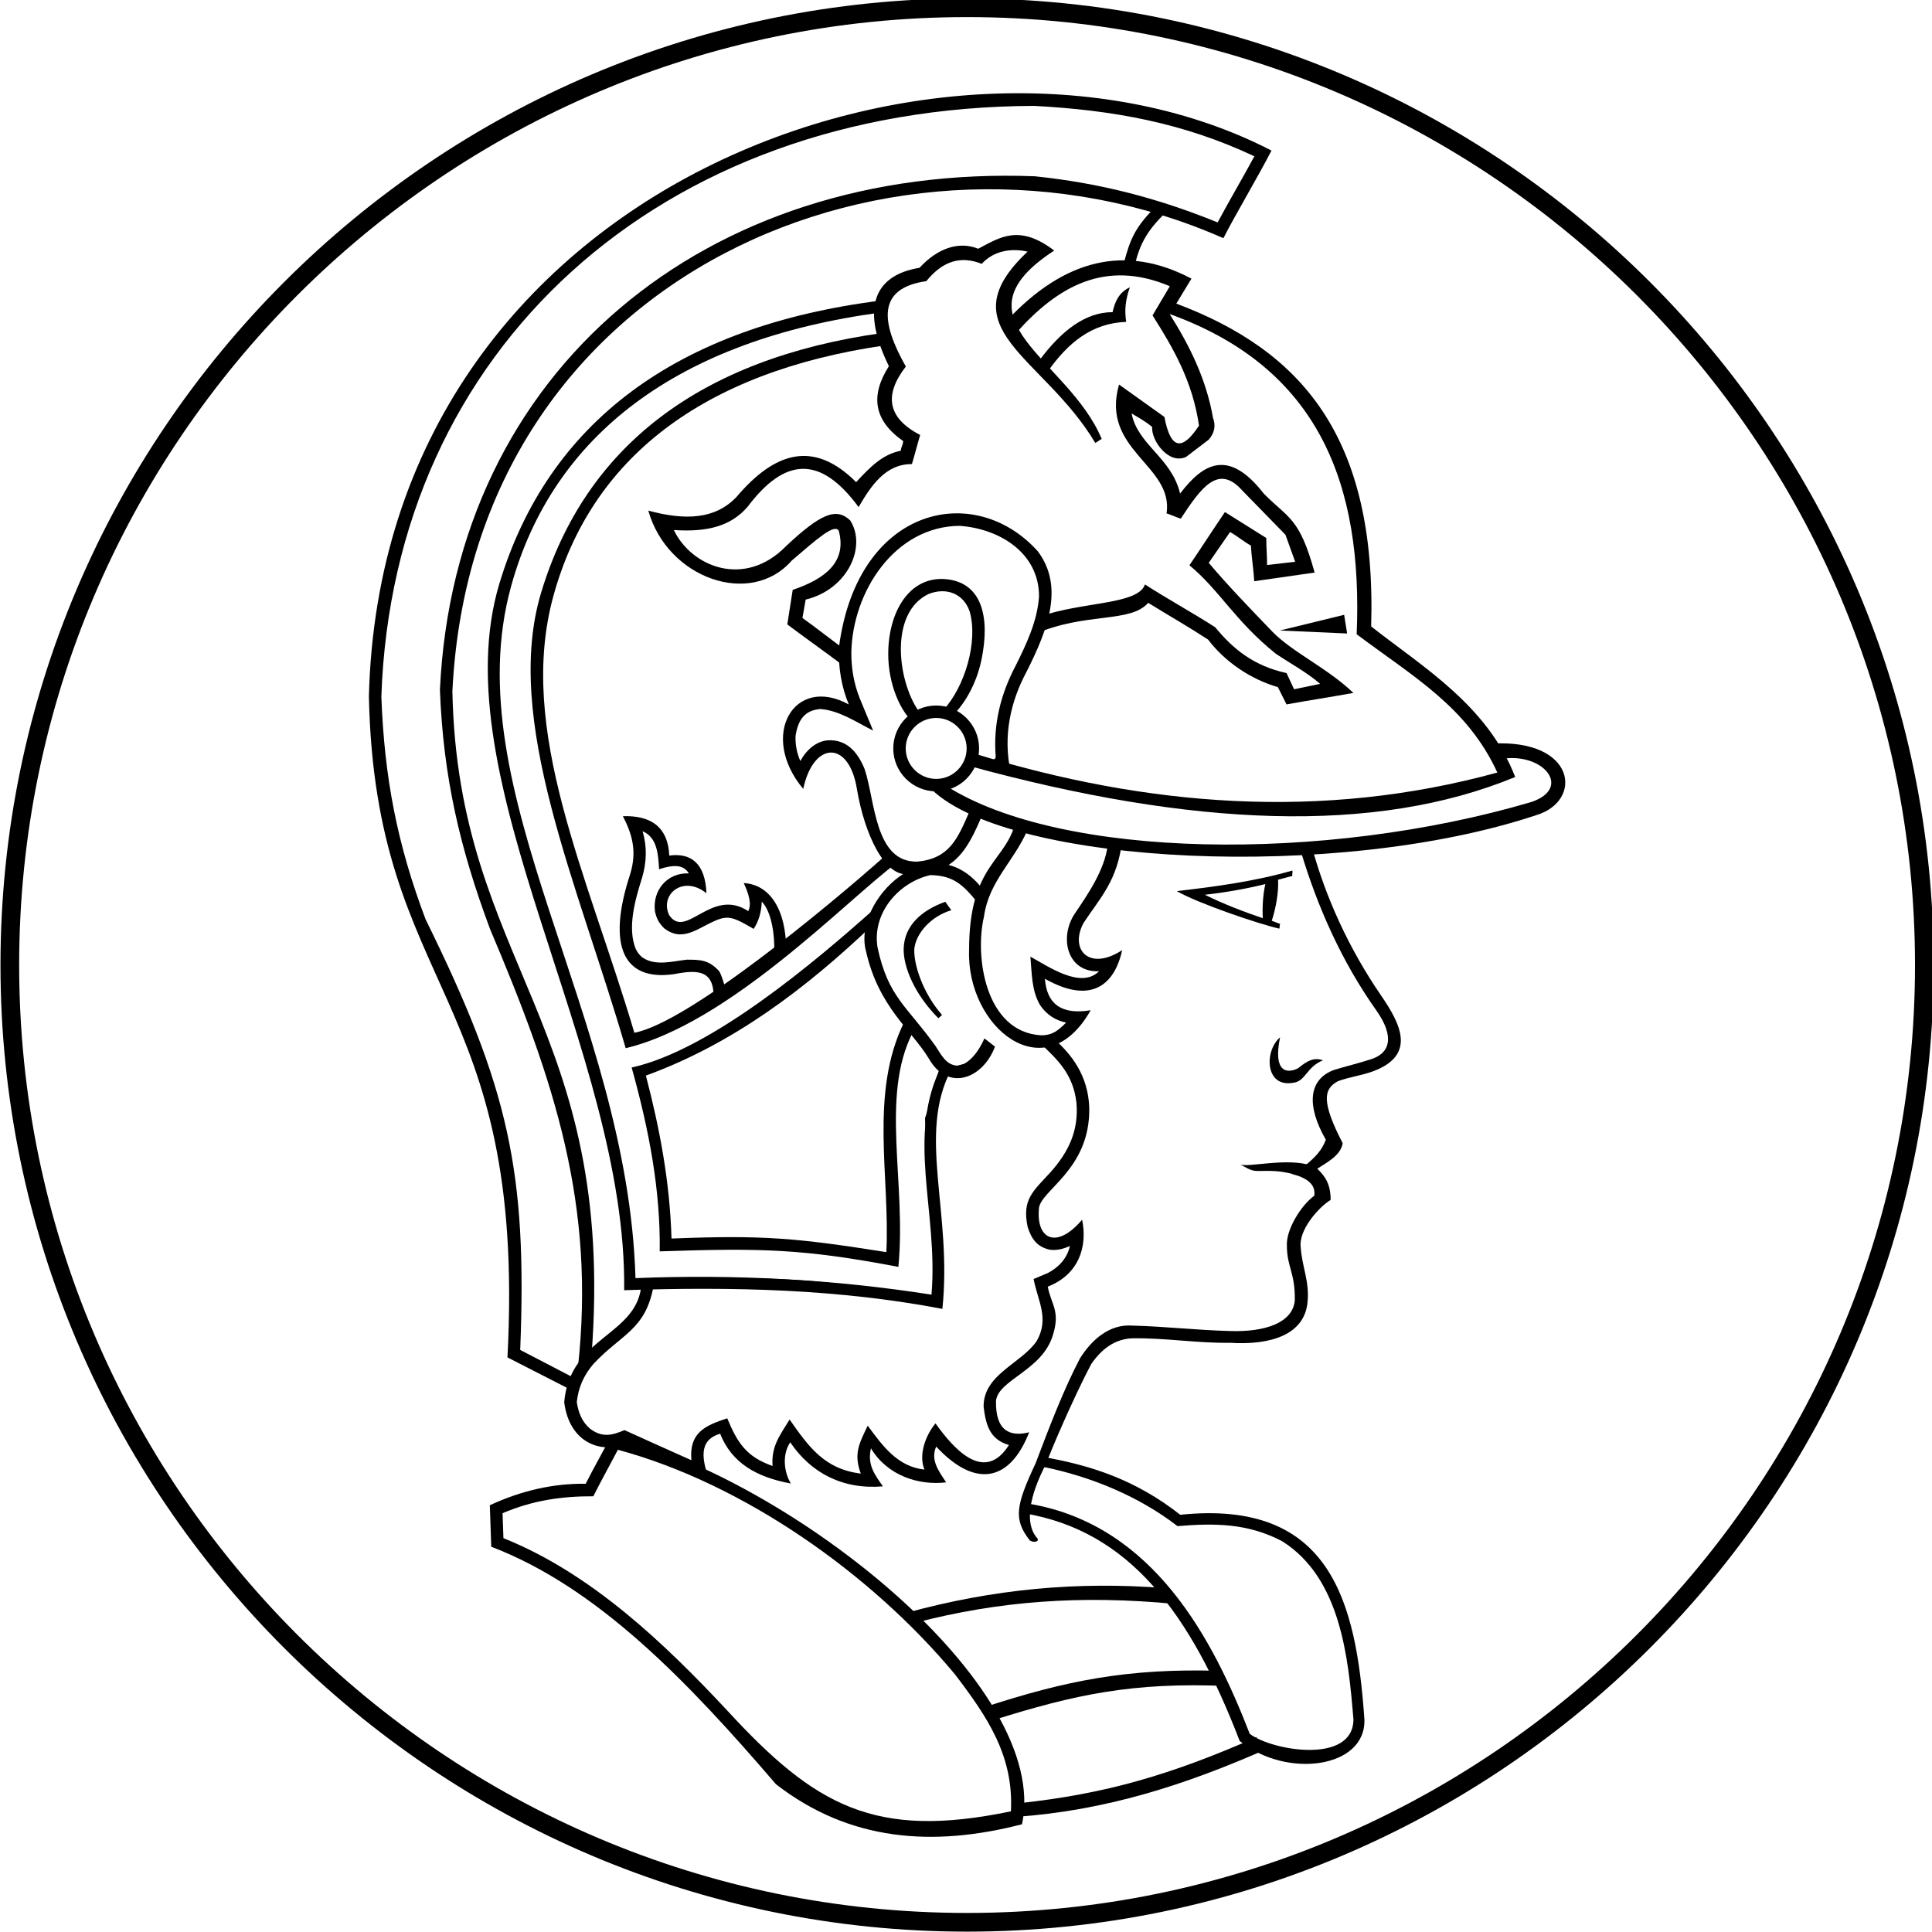 <?xml version="1.0" encoding="UTF-8" standalone="no" ?>
<!-- Created with Inkscape (http://www.inkscape.org/) -->
<svg
  xmlns:dc="http://purl.org/dc/elements/1.1/"
  xmlns:cc="http://creativecommons.org/ns#"
  xmlns:rdf="http://www.w3.org/1999/02/22-rdf-syntax-ns#"
  xmlns:svg="http://www.w3.org/2000/svg"
  xmlns="http://www.w3.org/2000/svg"
  xmlns:sodipodi="http://sodipodi.sourceforge.net/DTD/sodipodi-0.dtd"
  xmlns:inkscape="http://www.inkscape.org/namespaces/inkscape"
  width="171.28mm"
  height="171.28mm"
  viewBox="0 0 171.28 171.28"
  version="1.1"
  id="svg217"
  inkscape:version="0.92.5 (2060ec1f9f, 2020-04-08)"
  sodipodi:docname="logo_poli.svg"
>
  <defs id="defs211">
    <clipPath clipPathUnits="userSpaceOnUse" id="clipPath18">
      <path
        inkscape:connector-curvature="0"
        d="M 0,781.069 H 870 V 0 H 0 Z"
        id="path16"
      />
    </clipPath>
  </defs>
  <sodipodi:namedview
    id="base"
    pagecolor="#ffffff"
    bordercolor="#666666"
    borderopacity="1.0"
    inkscape:pageopacity="0.0"
    inkscape:pageshadow="2"
    inkscape:zoom="0.35"
    inkscape:cx="-209.17916"
    inkscape:cy="86.535799"
    inkscape:document-units="mm"
    inkscape:current-layer="layer1"
    showgrid="true"
    showguides="false"
    inkscape:window-width="2488"
    inkscape:window-height="1027"
    inkscape:window-x="72"
    inkscape:window-y="27"
    inkscape:window-maximized="1"
  >
    <inkscape:grid
      type="xygrid"
      id="grid343"
      originx="-0.539"
      originy="-125.271"
    />
  </sodipodi:namedview>
  <g
    inkscape:label="Layer 1"
    inkscape:groupmode="layer"
    id="layer1"
    transform="translate(-0.539,-0.449)"
  >
    <g
      transform="matrix(0.353,0,0,-0.353,-67.28,223.861)"
      id="g12"
      style="fill:#000000;fill-opacity:1"
    >
      <g
        id="g14"
        clip-path="url(#clipPath18)"
        style="fill:#000000;fill-opacity:1"
      >
        <g
          id="g20"
          transform="translate(435,628.603)"
          style="fill:#000000;fill-opacity:1"
        >
          <path
            d="m 0,0 c 131.123,0 238.067,-106.944 238.067,-238.068 0,-131.123 -106.944,-238.068 -238.067,-238.068 -131.123,0 -238.067,106.945 -238.067,238.068 C -238.067,-106.944 -131.123,0 0,0 m 0,4.691 c 133.707,0 242.759,-109.052 242.759,-242.759 0,-133.707 -109.052,-242.759 -242.759,-242.759 -133.707,0 -242.758,109.052 -242.758,242.759 0,133.707 109.051,242.759 242.758,242.759"
            style="fill:#000000;fill-opacity:1;fill-rule:evenodd;stroke:none"
            id="path22"
            inkscape:connector-curvature="0"
          />
        </g>
        <g
          id="g24"
          transform="translate(509.904,410.866)"
          style="fill:#000000;fill-opacity:1"
        >
          <path
            d="M 0,0 C -4.27,-1.076 -10.207,-2.157 -15.19,-2.681 -10.708,-4.927 -5.06,-7.095 -0.64,-8.569 -0.785,-5.867 -0.605,-2.702 0,0 M -22.24,-1.767 C -12.543,-0.649 -2.553,0.694 6.79,3.399 6.927,2.552 6.653,2.892 6.79,2.044 5.564,1.73 4.415,1.41 3.2,1.091 3.363,-2.124 2.659,-6.002 1.616,-9.218 c 0.731,-0.22 1.338,-0.566 2.089,-0.769 -0.164,-0.629 -0.031,-0.581 -0.195,-1.211 -5.149,1.162 -20.466,6.356 -25.75,9.431"
            style="fill:#000000;fill-opacity:1;fill-rule:evenodd;stroke:none"
            id="path26"
            inkscape:connector-curvature="0"
          />
        </g>
        <g
          id="g28"
          transform="translate(487.84,249.621)"
          style="fill:#000000;fill-opacity:1"
        >
          <path
            d="M 0,0 C 9.468,0.773 17.72,0.72 26.312,-3.81 40.954,-13.052 42.918,-32.888 44.194,-48.611 44.059,-59.863 23.722,-56.438 18.143,-52.16 8.909,-28.319 -6.002,0.138 -36.929,5.557 -36.108,6.705 -36,15.22 -33.64,14.857 -21.674,12.432 -9.613,7.427 0,0 M -32.99,17.229 C -21.762,15.2 -10.534,11.682 0.694,2.845 38.351,6.751 44.87,-18.772 46.943,-48.502 c 0.495,-12.354 -19.646,-15 -31.318,-5.462 -12.432,32.281 -27.782,52.748 -54.077,57.173 0.304,2.55 0.606,5.099 0.91,7.647 1.518,2.124 3.035,4.249 4.552,6.373"
            style="fill:#000000;fill-opacity:1;fill-rule:evenodd;stroke:none"
            id="path30"
            inkscape:connector-curvature="0"
          />
        </g>
        <g
          id="g32"
          transform="translate(374.711,203.363)"
          style="fill:#000000;fill-opacity:1"
        >
          <path
            d="m 0,0 c 22.168,-24.122 37.152,-32.473 71.293,-25.375 0.746,13.895 -5.886,23.71 -14.049,34.402 -20.965,25.22 -53.092,47.884 -84.651,56.4 -2.056,-3.898 -4.193,-7.745 -6.173,-11.681 -8.034,0.038 -15.303,-1.061 -22.793,-4.25 0.071,-2.09 0.143,-4.182 0.216,-6.269 C -34.266,34.491 -15.82,16.943 0,0 m -59.572,51.5 c 0.119,-3.474 0.239,-6.946 0.359,-10.42 C -32.375,30.818 -9.744,7.09 12.287,-18.563 30.79,-32.92 51.749,-34.388 74.085,-28.623 81.493,6.222 16.074,58.011 -29.032,69.105 -31.068,65.033 -33.463,60.961 -35.5,56.889 -43.524,57.008 -51.548,55.212 -59.572,51.5"
            style="fill:#000000;fill-opacity:1;fill-rule:evenodd;stroke:none"
            id="path34"
            inkscape:connector-curvature="0"
          />
        </g>
        <g
          id="g36"
          transform="translate(420.053,227.916)"
          style="fill:#000000;fill-opacity:1"
        >
          <path
            d="M 0,0 C 21.528,5.867 42.546,7.903 65.033,6.107 66.23,4.551 65.991,3.712 67.188,2.155 43.489,4.432 22.979,2.874 2.156,-2.516 1.317,-1.557 0.838,-0.958 0,0"
            style="fill:#000000;fill-opacity:1;fill-rule:evenodd;stroke:none"
            id="path38"
            inkscape:connector-curvature="0"
          />
        </g>
        <g
          id="g40"
          transform="translate(438.89,203.987)"
          style="fill:#000000;fill-opacity:1"
        >
          <path
            d="M 0,0 C 21.192,6.98 36.692,9.921 59.241,9.298 60.519,7.805 60.323,6.955 61.601,5.463 37.814,6.503 23.157,3.349 2.643,-3.118 1.756,-2.205 0.887,-0.913 0,0"
            style="fill:#000000;fill-opacity:1;fill-rule:evenodd;stroke:none"
            id="path42"
            inkscape:connector-curvature="0"
          />
        </g>
        <g
          id="g44"
          transform="translate(447.396,176.608)"
          style="fill:#000000;fill-opacity:1"
        >
          <path
            d="M 0,0 C 22.258,1.57 42.252,7.919 62.884,17.04 63.5,18.905 59.764,18.181 60.38,20.046 38.762,10.52 22.279,5.743 0.845,3.445 0.37,2.264 0.475,1.181 0,0"
            style="fill:#000000;fill-opacity:1;fill-rule:evenodd;stroke:none"
            id="path46"
            inkscape:connector-curvature="0"
          />
        </g>
        <g
          id="g48"
          transform="translate(427.239,452.581)"
          style="fill:#000000;fill-opacity:1"
        >
          <path
            d="m 0,0 c 4.214,0 7.651,-3.437 7.651,-7.651 0,-4.215 -3.437,-7.652 -7.651,-7.652 -4.214,0 -7.652,3.437 -7.652,7.652 C -7.652,-3.437 -4.214,0 0,0 m 0,3.127 c 5.937,0 10.778,-4.842 10.778,-10.778 0,-5.937 -4.841,-10.779 -10.778,-10.779 -5.937,0 -10.779,4.842 -10.779,10.779 0,5.936 4.842,10.778 10.779,10.778"
            style="fill:#000000;fill-opacity:1;fill-rule:evenodd;stroke:none"
            id="path50"
            inkscape:connector-curvature="0"
          />
        </g>
        <g
          id="g52"
          transform="translate(450.9,392.634)"
          style="fill:#000000;fill-opacity:1"
        >
          <path
            d="M 0,0 C 4.449,-2.399 12.635,-8.247 17.25,-3.66 9.301,-4.029 7.124,4.736 11.132,10.78 c 3.43,5.067 7.394,10.88 8.263,16.968 -7.159,0.337 -13.415,1.556 -20.132,4.043 -3.467,-7.962 -9.705,-12.852 -10.929,-21.778 -2.354,-9.987 0.333,-28.897 14.305,-29.762 2.913,-0.034 4.344,1.223 6.332,3.186 -2.793,0.579 -4.973,2.082 -6.539,4.399 C 0.267,-8.496 0.375,-4.122 0,0 M -3.541,34.69 C -5.696,23.672 -15.397,23.792 -15.397,1.635 c -0.679,-19.302 19.03,-35.477 30.54,-15.091 -7.187,-1.197 -11.019,1.438 -11.497,7.905 11.458,-6.495 17.467,-1.689 19.401,7.186 -8.264,-5.389 -13.295,0.12 -9.701,6.826 4.083,6.228 8.63,10.66 9.701,20.839 -8.863,-0.119 -17.726,1.678 -26.588,5.39"
            style="fill:#000000;fill-opacity:1;fill-rule:evenodd;stroke:none"
            id="path54"
            inkscape:connector-curvature="0"
          />
        </g>
        <g
          id="g56"
          transform="translate(429.525,406.419)"
          style="fill:#000000;fill-opacity:1"
        >
          <path
            d="m 0,0 c -6.035,-2.165 -10.213,-5.995 -10.445,-11.606 -0.183,-4.748 2.815,-11.73 8.704,-17.641 0.31,0.271 0.62,0.542 0.929,0.813 -4.915,5.624 -7.159,12.791 -6.964,16.597 0.407,4.054 4.415,8.311 9.294,9.71 z"
            style="fill:#000000;fill-opacity:1;fill-rule:evenodd;stroke:none"
            id="path58"
            inkscape:connector-curvature="0"
          />
        </g>
        <g
          id="g60"
          transform="translate(429.1,454.646)"
          style="fill:#000000;fill-opacity:1"
        >
          <path
            d="M 0,0 C -5.032,0.963 -0.446,0.192 -6.34,-0.229 -11.535,7.279 -13.708,24.34 -3.766,29.069 0.712,30.845 5.026,29.16 6.555,24.671 8.699,17.114 5.352,5.83 0,0 M 0.913,32.761 C 9.658,31.758 11.678,23.19 9.543,12.698 8.21,6.141 4.937,0.834 1.539,-2.15 c -0.395,-0.234 -1.933,1.222 -4.463,0.786 -3.388,-0.014 -4.513,-2.048 -5.027,-1.507 -3.408,3.313 -6.293,10.502 -5.922,18.256 0.501,10.447 6.042,18.379 14.786,17.376"
            style="fill:#000000;fill-opacity:1;fill-rule:evenodd;stroke:none"
            id="path62"
            inkscape:connector-curvature="0"
          />
        </g>
        <g
          id="g64"
          transform="translate(433.103,500.833)"
          style="fill:#000000;fill-opacity:1"
        >
          <path
            d="m 0,0 c -16.322,-0.145 -26.856,-16.57 -27.174,-31.746 -0.028,-3.961 0.637,-7.862 2.102,-11.551 l 3.369,-8.128 c -4.215,2.115 -8.409,5.015 -13.183,5.421 -4.132,-0.274 -5.716,-2.924 -6.301,-6.788 -0.064,-2.225 0.31,-4.22 1.204,-6.269 1.608,2.933 4.044,4.901 6.76,5.186 4.838,0.347 7.631,-2.917 9.376,-7.185 2.674,-7.834 2.471,-23.535 13.278,-23.27 8.041,0.793 10.084,5.71 13.109,12.711 -3.92,1.962 -7.659,4.28 -11.43,6.512 2.666,-0.206 9.992,0.859 11.368,7.323 2.447,-0.68 6.769,-1.898 6.599,-0.091 -0.629,8.036 1.248,15.593 4.989,22.697 2.732,5.467 5.472,11.237 5.895,17.418 C 20.01,-6.736 9.933,-0.685 0,0 m 12.909,-62.125 c -2.194,9.618 0.122,18.405 3.941,25.52 5.459,10.823 9.41,21.395 2.814,30.209 -15.843,17.651 -45.162,11.407 -49.912,-23.83 -0.313,-5.254 0.688,-10.508 2.439,-14.636 -13.756,7.538 -22.665,-7.822 -11.446,-21.203 2.565,12.071 11.571,12.322 13.51,-0.188 1.876,-11.07 6.943,-22.204 13.135,-21.203 12.266,-0.526 15.274,7.758 18.952,16.325 -4.504,1.438 -6.568,2.877 -10.321,5.066 4.585,1.65 4.491,3.625 6.943,6.567 3.127,-0.876 6.817,-1.751 9.945,-2.627"
            style="fill:#000000;fill-opacity:1;fill-rule:evenodd;stroke:none"
            id="path66"
            inkscape:connector-curvature="0"
          />
        </g>
        <g
          id="g68"
          transform="translate(413.511,557.43)"
          style="fill:#000000;fill-opacity:1"
        >
          <path
            d="m 0,0 c 0,-1.041 0.139,-1.943 0.139,-2.984 -51.434,-6.824 -82.779,-30.966 -93.19,-68.878 -14.179,-51.634 29.32,-107.355 31.261,-173.668 25.111,1.002 49.972,-0.32 74.341,-4.155 1.769,21.099 -6.599,39.865 2.728,57.863 1.339,-0.743 0.87,-0.654 2.209,-1.397 -8.565,-16.221 0.338,-35.729 -2.202,-60.035 -26.061,4.968 -52.294,5.604 -79.921,4.69 0.76,60.263 -46.312,128.139 -31.29,177.624 C -83.719,-30.73 -51.606,-6.469 0,0"
            style="fill:#000000;fill-opacity:1;fill-rule:evenodd;stroke:none"
            id="path70"
            inkscape:connector-curvature="0"
          />
        </g>
        <g
          id="g72"
          transform="translate(411.796,404.705)"
          style="fill:#000000;fill-opacity:1"
        >
          <path
            d="m 0,0 -0.56,-4.151 c -16.799,-16.004 -35.055,-29.833 -56.904,-37.789 3.483,-13.303 6.02,-26.697 6.436,-40.925 23.155,0.923 31.483,0.128 53.953,-3.409 0.98,18.805 -4.342,39.947 4.523,57.864 1.234,-0.685 1.516,-1.822 2.08,-2.758 -8.161,-16.015 -1.535,-37.6 -3.578,-58.816 -24.032,4.582 -34.461,4.745 -59.936,3.902 0.193,15.267 -2.591,30.143 -7.052,46.167 C -41.104,-35.504 -14.948,-13.339 0,0 m 2.641,141.463 c -46.106,-6.676 -73.884,-28.539 -83.333,-62.951 -9.24,-33.649 8.502,-69.8 20.336,-109.694 13.362,2.49 48.353,31.423 63.104,44.545 0.187,-0.645 2.274,-1.503 2.458,-2.15 -12.229,-9.085 -41.783,-40.141 -67.745,-46.268 -11.9,41.065 -30.937,82.444 -21.192,114.547 11.054,36.416 39.638,58.647 85.74,65.08 z"
            style="fill:#000000;fill-opacity:1;fill-rule:evenodd;stroke:none"
            id="path74"
            inkscape:connector-curvature="0"
          />
        </g>
        <g
          id="g76"
          transform="translate(358.899,399.778)"
          style="fill:#000000;fill-opacity:1"
        >
          <path
            d="m 0,0 c 2.78,-2.125 5.172,-1.869 8.356,-0.357 7.287,3.743 7.325,4.174 14.141,0.187 1.28,1.877 1.969,4.383 2.038,6.852 2.591,-2.659 3.274,-8.842 3.119,-12.458 -4.204,-2.825 -8.246,-6.108 -12.382,-9.029 -0.233,1.055 -0.875,3.097 -1.424,4.007 -2.527,2.755 -4.529,2.912 -8.13,2.895 -3.644,-0.382 -7.944,-1.723 -11.259,0.629 -0.725,0.633 -1.145,1.22 -1.58,2.076 -2.178,5.368 -0.095,12.49 1.587,17.835 1.164,3.943 1.304,7.747 0.143,11.71 3.771,-1.573 3.913,-6.025 4.144,-9.529 3.561,1.15 6.091,1.229 7.472,-1.046 C 0.664,13.99 -3,9.356 -2.276,4.177 -1.841,2.28 -1.29,1.333 0,0 m 12.307,-19.359 c 0.957,8.803 -3.358,9.084 -9.679,7.848 -12.785,-1.921 -17.087,6.938 -11.154,25.06 1.832,5.932 0.413,10.21 -1.805,14.586 6.585,0.2 11.284,-2.309 11.642,-9.891 5.574,0.764 9.054,-2.113 9.328,-9.453 -5.868,4.69 -11.792,-0.329 -9.37,-5.483 4.209,-6.326 10.636,7.08 19.865,0.988 0.928,1.705 0.125,4.403 -1.126,7.043 6.148,-0.323 10.861,-6.051 10.666,-17.855 -6.395,-4.164 -11.972,-8.679 -18.367,-12.843"
            style="fill:#000000;fill-opacity:1;fill-rule:evenodd;stroke:none"
            id="path78"
            inkscape:connector-curvature="0"
          />
        </g>
        <g
          id="g80"
          transform="translate(474.413,566.963)"
          style="fill:#000000;fill-opacity:1"
        >
          <path
            d="m 0,0 c 1.531,5.866 2.872,9.208 8.612,14.631 1.487,-0.298 1.236,-0.99 2.722,-1.287 C 6.267,8.72 3.952,5.009 2.65,-0.943 2.65,-0.943 0.446,-0.446 0,0"
            style="fill:#000000;fill-opacity:1;fill-rule:evenodd;stroke:none"
            id="path82"
            inkscape:connector-curvature="0"
          />
        </g>
        <g
          id="g84"
          transform="translate(335.95,287.014)"
          style="fill:#000000;fill-opacity:1"
        >
          <path
            d="m 0,0 c 0.087,0.866 1.211,1.312 1.286,2.17 4.539,40.915 -5.787,72.058 -22.013,110.313 -7.609,20.371 -11.774,38.273 -12.619,60.109 3.725,80.468 67.005,132.168 149.399,129.019 16.222,-1.681 30.771,-5.426 45.92,-11.585 2.994,5.578 6.218,11.034 9.229,16.606 -17.951,8.455 -35.63,11.611 -55.311,12.658 -93.963,-0.301 -160.972,-61.03 -163.944,-148.374 0.766,-20.36 3.941,-36.927 11.117,-55.934 C -16.017,72.507 -11.414,51.677 -13.179,6.853 -8.439,4.434 -4.74,2.427 0,0 m -16.383,4.977 c 5.542,-2.833 11.085,-5.665 16.627,-8.498 l 4.469,8.74 c 6.422,83.302 -33.568,98.496 -34.927,167.07 5.216,105.621 112.357,149.629 193.636,113.772 3.271,6.395 8.801,15.612 12.072,22.007 C 95.359,349.525 -47.911,300.756 -51.184,170.95 -49.574,96.105 -11.556,97.199 -16.383,4.977"
            style="fill:#000000;fill-opacity:1;fill-rule:evenodd;stroke:none"
            id="path86"
            inkscape:connector-curvature="0"
          />
        </g>
        <g
          id="g88"
          transform="translate(487.513,556.665)"
          style="fill:#000000;fill-opacity:1"
        >
          <path
            d="m 0,0 c 31.465,-11.853 50.376,-33.389 48.971,-81.1 13.119,-10.323 29.192,-19.807 36.171,-37.809 -35.126,-14.516 -81.198,-12.555 -137.235,2.801 0.561,1.307 0.841,1.773 1.401,3.081 43.312,-13.294 87.294,-16.865 131.352,-4.762 -7.568,16.47 -21.06,24.013 -35.33,34.729 1.587,37.623 -9.388,67.003 -47.29,80.539 C -0.653,-1.121 -1.307,-1.4 0,0"
            style="fill:#000000;fill-opacity:1;fill-rule:evenodd;stroke:none"
            id="path90"
            inkscape:connector-curvature="0"
          />
        </g>
        <g
          id="g92"
          transform="translate(429.746,435.524)"
          style="fill:#000000;fill-opacity:1"
        >
          <path
            d="m 0,0 c 29.033,-18.429 95.089,-19.346 146.974,-4.047 10.248,3.471 3.146,12.318 -7.083,10.877 -0.928,1.518 -1.856,2.277 -2.784,3.795 21.126,1.181 22.897,-14.418 11.131,-17.961 C 98.263,-24.012 16.357,-19.889 -3.541,-1.012 -2.36,-0.506 -1.18,-0.506 0,0"
            style="fill:#000000;fill-opacity:1;fill-rule:evenodd;stroke:none"
            id="path94"
            inkscape:connector-curvature="0"
          />
        </g>
        <g
          id="g96"
          transform="translate(529.698,478.488)"
          style="fill:#000000;fill-opacity:1"
        >
          <path
            d="M 0,0 -16.137,-3.94 0.751,-4.691 Z"
            style="fill:#000000;fill-opacity:1;fill-rule:evenodd;stroke:none"
            id="path98"
            inkscape:connector-curvature="0"
          />
        </g>
        <g
          id="g100"
          transform="translate(467.193,521.662)"
          style="fill:#000000;fill-opacity:1"
        >
          <path
            d="m 0,0 c -13.068,21.891 -37.613,28.636 -16.998,48.035 -4.391,1.016 -8.751,0.023 -11.509,-3.072 -5.32,2.138 -9.839,0.691 -13.927,-4.341 -12.442,-1.771 -11.444,-10.28 -5.144,-21.446 -5.457,-7.059 -4.749,-12.851 3.602,-17.19 -0.814,-2.714 -1.258,-4.593 -2.073,-7.307 -6.722,0.048 -10.376,-5.637 -13.389,-10.797 -9.726,13.247 -18.634,12.317 -27.836,0.127 -4.285,-5.032 -10.395,-6.446 -18.565,-5.885 4.402,-9.247 17.757,-14.689 28.137,-4.09 8.832,8.308 12.67,9.771 16.137,6.519 4.233,-6.549 -0.557,-17.346 -11.165,-19.904 -0.271,-1.537 -0.543,-3.075 -0.814,-4.613 3.799,-2.714 7.506,-5.705 11.305,-8.419 -0.362,-1.357 -0.723,-2.158 -1.085,-3.515 -4.704,3.528 -9.316,6.778 -14.02,10.306 0.452,2.895 0.905,5.79 1.357,8.684 8.283,2.783 13.651,7.113 11.565,14.847 -1.109,1.822 -5.301,-1.921 -11.836,-7.52 -10.285,-11.776 -31.178,-4.489 -35.996,12.577 9.296,-2.521 16.805,-2.203 22.155,3.435 9.584,11.285 19.351,14.409 30.043,3.714 3.518,3.833 6.698,7.017 11.202,7.883 0.181,1.266 0.454,1.142 0.635,2.409 -7.485,5.249 -8.304,11.449 -3.615,18.831 -6.812,13.92 -4.335,22.72 7.685,24.71 4.588,4.963 9.924,6.743 14.759,4.785 5.492,2.904 10.317,6.222 19.077,-0.457 C -36.815,31.025 -6.809,21.21 1.616,0.993 0.893,0.631 0.724,0.362 0,0"
            style="fill:#000000;fill-opacity:1;fill-rule:evenodd;stroke:none"
            id="path102"
            inkscape:connector-curvature="0"
          />
        </g>
        <g
          id="g104"
          transform="translate(444.94,552.329)"
          style="fill:#000000;fill-opacity:1"
        >
          <path
            d="M 0,0 C 14.399,15.456 29.834,19.361 46.406,10.584 44.597,7.599 42.787,4.613 40.979,1.628 c 4.967,-7.894 9.146,-16.25 10.855,-26.053 0.724,-1.945 0.361,-3.754 -1.086,-5.427 -1.899,-1.447 -3.799,-2.895 -5.699,-4.342 -4.367,-1.994 -8.768,4.096 -8.516,7.548 -2.33,1.873 -4.149,2.726 -5.155,3.374 1.548,-7.931 10.019,-11.062 12.179,-20.117 6,7.866 12.314,11.175 21.032,-0.032 6.228,-6.289 8.935,-5.932 12.755,-19.811 -5.156,-0.724 -10.007,-1.448 -15.163,-2.171 -0.182,2.985 -0.668,5.97 -0.849,8.955 -1.81,0.995 -3.415,2.399 -5.224,3.394 -1.719,-2.443 -3.641,-5.294 -5.36,-7.736 4.818,-5.703 10.285,-11.357 16.106,-17.407 5.059,-5.12 13.863,-9.135 20.226,-15.261 -5.428,-0.995 -11.365,-1.888 -16.792,-2.883 -0.725,1.447 -1.448,2.895 -2.172,4.342 -6.924,1.995 -13.33,6.41 -17.538,11.943 -5.128,3.347 -9.628,5.878 -15.027,9.225 -4.509,-5.176 -15.84,-2.285 -28.495,-7.87 0.361,1.448 0.723,2.895 1.086,4.342 10.494,3.837 24.857,2.977 26.594,8.141 5.609,-3.618 12.033,-7.134 17.641,-10.753 4.587,-5.586 9.794,-9.725 17.911,-11.5 0.633,-1.357 1.266,-2.714 1.9,-4.071 2.08,0.453 4.465,0.905 6.546,1.357 -3.49,3.017 -7.727,5.262 -11.134,7.572 -10.182,8.139 -14.21,16.054 -21.703,22.213 3.076,4.524 5.846,8.842 8.921,13.365 3.529,-2.171 6.853,-4.342 10.381,-6.513 0,-2.262 0.203,-4.523 0.203,-6.785 2.353,0.272 4.704,0.543 7.057,0.814 -0.814,2.262 -1.629,4.524 -2.442,6.785 -3.62,3.709 -7.238,7.418 -10.856,11.127 -6.026,6.771 -10.337,0.665 -15.435,-7.088 -1.628,0.543 -1.933,0.779 -3.561,1.321 1.789,12.184 -16.685,15.789 -11.941,32.362 3.798,-2.714 7.598,-5.427 11.397,-8.141 1.597,-8.535 4.644,-8.339 8.685,-2.171 C 46.69,-15.167 41.802,-6.787 36.637,1.357 38.084,3.799 39.53,6.242 40.979,8.684 24.834,15.504 12.88,8.72 2.442,-2.985 1.628,-1.99 0.813,-0.995 0,0"
            style="fill:#000000;fill-opacity:1;fill-rule:evenodd;stroke:none"
            id="path106"
            inkscape:connector-curvature="0"
          />
        </g>
        <g
          id="g108"
          transform="translate(453.082,542.287)"
          style="fill:#000000;fill-opacity:1"
        >
          <path
            d="m 0,0 c 5.572,7.552 11.625,12.212 18.453,12.212 0.588,2.573 1.554,4.93 4.343,6.242 C 21.646,15.146 21.438,12.665 21.877,9.77 13.219,9.449 7.324,4.544 2.279,-2.548 1.284,-1.463 0.994,-1.085 0,0"
            style="fill:#000000;fill-opacity:1;fill-rule:evenodd;stroke:none"
            id="path110"
            inkscape:connector-curvature="0"
          />
        </g>
        <g
          id="g112"
          transform="translate(439.095,409.359)"
          style="fill:#000000;fill-opacity:1"
        >
          <path
            d="m 0,0 c -12.94,17.172 -33.066,-2.676 -29.458,-15.449 3.149,-13.956 11.434,-19.7 15.806,-26.948 4.812,-8.364 13.549,-4.957 16.564,3.072 l -2.651,2.071 c -1.505,-3.517 -4.15,-6.687 -6.71,-6.854 -2.886,0.101 -4.139,2.733 -5.501,4.832 -7.261,10.214 -11.921,12.275 -14.622,24.814 -1.486,8.854 5.54,16.52 13.271,18.219 5.719,-0.112 8.057,-2.308 11.745,-6.773 -0.117,-0.481 -0.219,-1.002 -0.313,-1.556 l 0.354,-0.098 1.049,2.097 C -0.343,-1.721 -0.199,-0.865 0,0"
            style="fill:#000000;fill-opacity:1;fill-rule:evenodd;stroke:none"
            id="path114"
            inkscape:connector-curvature="0"
          />
        </g>
        <g
          id="g116"
          transform="translate(353.227,310.551)"
          style="fill:#000000;fill-opacity:1"
        >
          <path
            d="m 0,0 c -0.798,-13.212 -17.986,-13.117 -19.405,-29.817 1.317,-10.602 9.821,-12.877 15.09,-10.421 4.432,-2.037 17.125,-7.666 21.558,-9.701 -2.046,5.512 -3.134,10.547 2.516,12.214 2.872,-7.306 9.126,-10.946 17.75,-12.501 -1.794,2.993 -2.183,7.352 -0.146,10.345 5.225,-7.766 13.259,-11.918 23.274,-11.064 -2.077,2.949 -3.984,5.461 -3.004,9.554 4.073,-6.825 11.95,-9.389 18.892,-8.548 -1.971,2.934 -3.978,5.663 -2.511,8.98 9.698,-10.42 18.44,-8.98 23.351,3.594 -4.806,-1.207 -8.49,0.329 -8.331,7.904 0.591,5.291 11.488,7.582 14.23,16.311 2.028,6.267 -0.389,7.809 -1.226,12.365 7.741,3.001 10.043,9.986 8.621,16.806 -6.243,-7.393 -11.482,-5.095 -10.854,2.59 -0.029,4.663 12.969,9.755 12.652,25.585 -0.296,8.082 -4.461,13.454 -9.195,17.529 -4.138,0.195 -6.239,0.395 -8.5,1.289 l -0.634,-1.16 c 1.564,-0.878 3.191,-1.428 5.91,-1.434 4.772,-4.429 8.402,-8.048 9.204,-15.047 0.587,-7.021 -1.965,-12.306 -6.522,-17.433 -4.372,-4.776 -7.234,-6.835 -5.715,-13.825 0.981,-2.942 2.295,-4.87 5.494,-5.628 1.954,-0.227 3.36,0.183 5.099,0.92 -0.705,-3.083 -2.776,-5.331 -5.556,-6.782 l -3.568,-1.5 c 1.11,-5.646 4.015,-9.983 0.753,-15.621 -3.969,-5.697 -13.391,-8.359 -13.305,-16.46 0.561,-4.508 1.518,-8.212 6.358,-9.605 -6.34,-10.088 -14.389,-0.221 -18.438,5.427 -2.482,-2.952 -4.318,-7.909 -2.773,-11.601 -6.844,0.742 -10.574,6.068 -14.249,11.028 -2.2,-4.575 -3.564,-7.076 -1.74,-12.031 -9.095,1.106 -13.075,6.707 -17.881,13.577 -2.48,-4.046 -4.627,-6.702 -4.28,-11.667 -6.605,2.315 -8.833,5.839 -11.382,11.97 -5.727,-1.859 -9.594,-3.694 -9.001,-10.524 -5.603,2.513 -11.219,5.01 -16.81,7.562 -3.091,-1.326 -5.61,-1.964 -8.691,0.389 -2.01,1.746 -2.898,4.063 -3.284,6.66 0.438,3.752 1.72,6.654 4.155,9.532 6.993,7.518 13.011,8.511 15.075,19.334 24.123,3.134 44.298,-0.476 68.354,-3.869 3.132,-0.297 4.105,1.801 3.8,6.564 0.511,12.635 -2.222,26.912 -2.703,39.683 0.417,1.194 2.862,12.277 3.715,12.047 6.905,3.06 8.655,0.728 10.811,5.246 l -0.601,0.427 C 84.875,55.058 82.891,52.895 75.163,54.827 73.606,50.635 72.765,45.727 71.206,41.536 71.628,28.312 74.417,14.241 73.8,1.08 74.412,-2.033 74.113,-3.696 71.342,-3.382 44.697,1.83 22.183,2.316 0,0"
            style="fill:#000000;fill-opacity:1;fill-rule:evenodd;stroke:none"
            id="path118"
            inkscape:connector-curvature="0"
          />
        </g>
        <g
          id="g120"
          transform="translate(513.602,372.362)"
          style="fill:#000000;fill-opacity:1"
        >
          <path
            d="m 0,0 c -1.758,-8.472 1.494,-9.302 4.55,-7.744 2.148,1.772 3.894,2.826 6.219,1.985 C 6.554,-7.458 6.45,-11.126 3.179,-11.416 -3.836,-12.578 -3.944,-3.316 0,0"
            style="fill:#000000;fill-opacity:1;fill-rule:evenodd;stroke:none"
            id="path122"
            inkscape:connector-curvature="0"
          />
        </g>
        <g
          id="g124"
          transform="translate(518.766,419.258)"
          style="fill:#000000;fill-opacity:1"
        >
          <path
            d="m 0,0 c 4.23,-14.129 10.282,-27.784 19.017,-40.13 4.469,-6.317 3.765,-10.769 -1.607,-12.339 -2.889,-0.938 -6.08,-1.7 -9.011,-2.598 -6.366,-2.337 -7.046,-8.842 -2.071,-17.52 -0.891,-2.512 -2.61,-4.402 -5.168,-6.47 l -3.316,-2.124 c 4.092,-1.124 5.927,-2.759 5.598,-5.471 -3.468,-2.543 -7.096,-8.614 -6.89,-12.494 -0.005,-5.438 2.117,-6.873 1.986,-13.811 -0.503,-5.606 -7.45,-7.999 -16.337,-7.683 -8.766,0.247 -15.781,1.119 -24.548,1.367 -5.813,0.396 -10.243,-3.728 -13.078,-8.256 -4.205,-8.052 -7.65,-17.157 -11.124,-26.309 -4.995,-10.67 -5.613,-14.085 -1.476,-19.377 0.852,-0.632 2.456,-0.388 1.932,0.482 -3.316,3.654 -2.124,10.592 2.257,18.9 0.892,2.709 6.853,16.58 11.237,24.876 3.26,4.742 6.869,6.36 10.377,6.489 8.15,0.124 16.299,-1.254 24.448,-1.131 10.476,-0.663 18.808,2.136 19.521,10.276 0.505,5.186 -1.366,8.621 -1.737,13.806 -0.488,4.392 4.67,10.086 7.531,11.797 -0.003,3.951 -1.326,5.901 -3.351,7.83 2.132,1.47 5.84,3.19 6.381,6.404 -5.434,10.51 -4.795,13.653 -1.195,15.595 3.087,1.112 5.673,1.348 8.76,2.458 11.111,4.088 6.864,12.067 2.107,19.002 C 12.103,-24.561 6.297,-11.768 2.814,0.981 1.209,0.487 1.605,0.494 0,0"
            style="fill:#000000;fill-opacity:1;fill-rule:evenodd;stroke:none"
            id="path126"
            inkscape:connector-curvature="0"
          />
        </g>
        <g
          id="g128"
          transform="translate(503.571,340.473)"
          style="fill:#000000;fill-opacity:1"
        >
          <path
            d="m 0,0 c 2.206,-1.182 2.782,-1.702 4.751,-1.663 4.417,0.102 6.201,-0.08 9.767,-1.145 2.063,-0.123 2.41,-0.053 4.156,-0.492 0.482,1.866 0.667,2.572 -0.651,2.95 C 11.982,1.809 1.692,-0.901 0,0"
            style="fill:#000000;fill-opacity:1;fill-rule:evenodd;stroke:none"
            id="path130"
            inkscape:connector-curvature="0"
          />
        </g>
      </g>
    </g>
  </g>
</svg>
